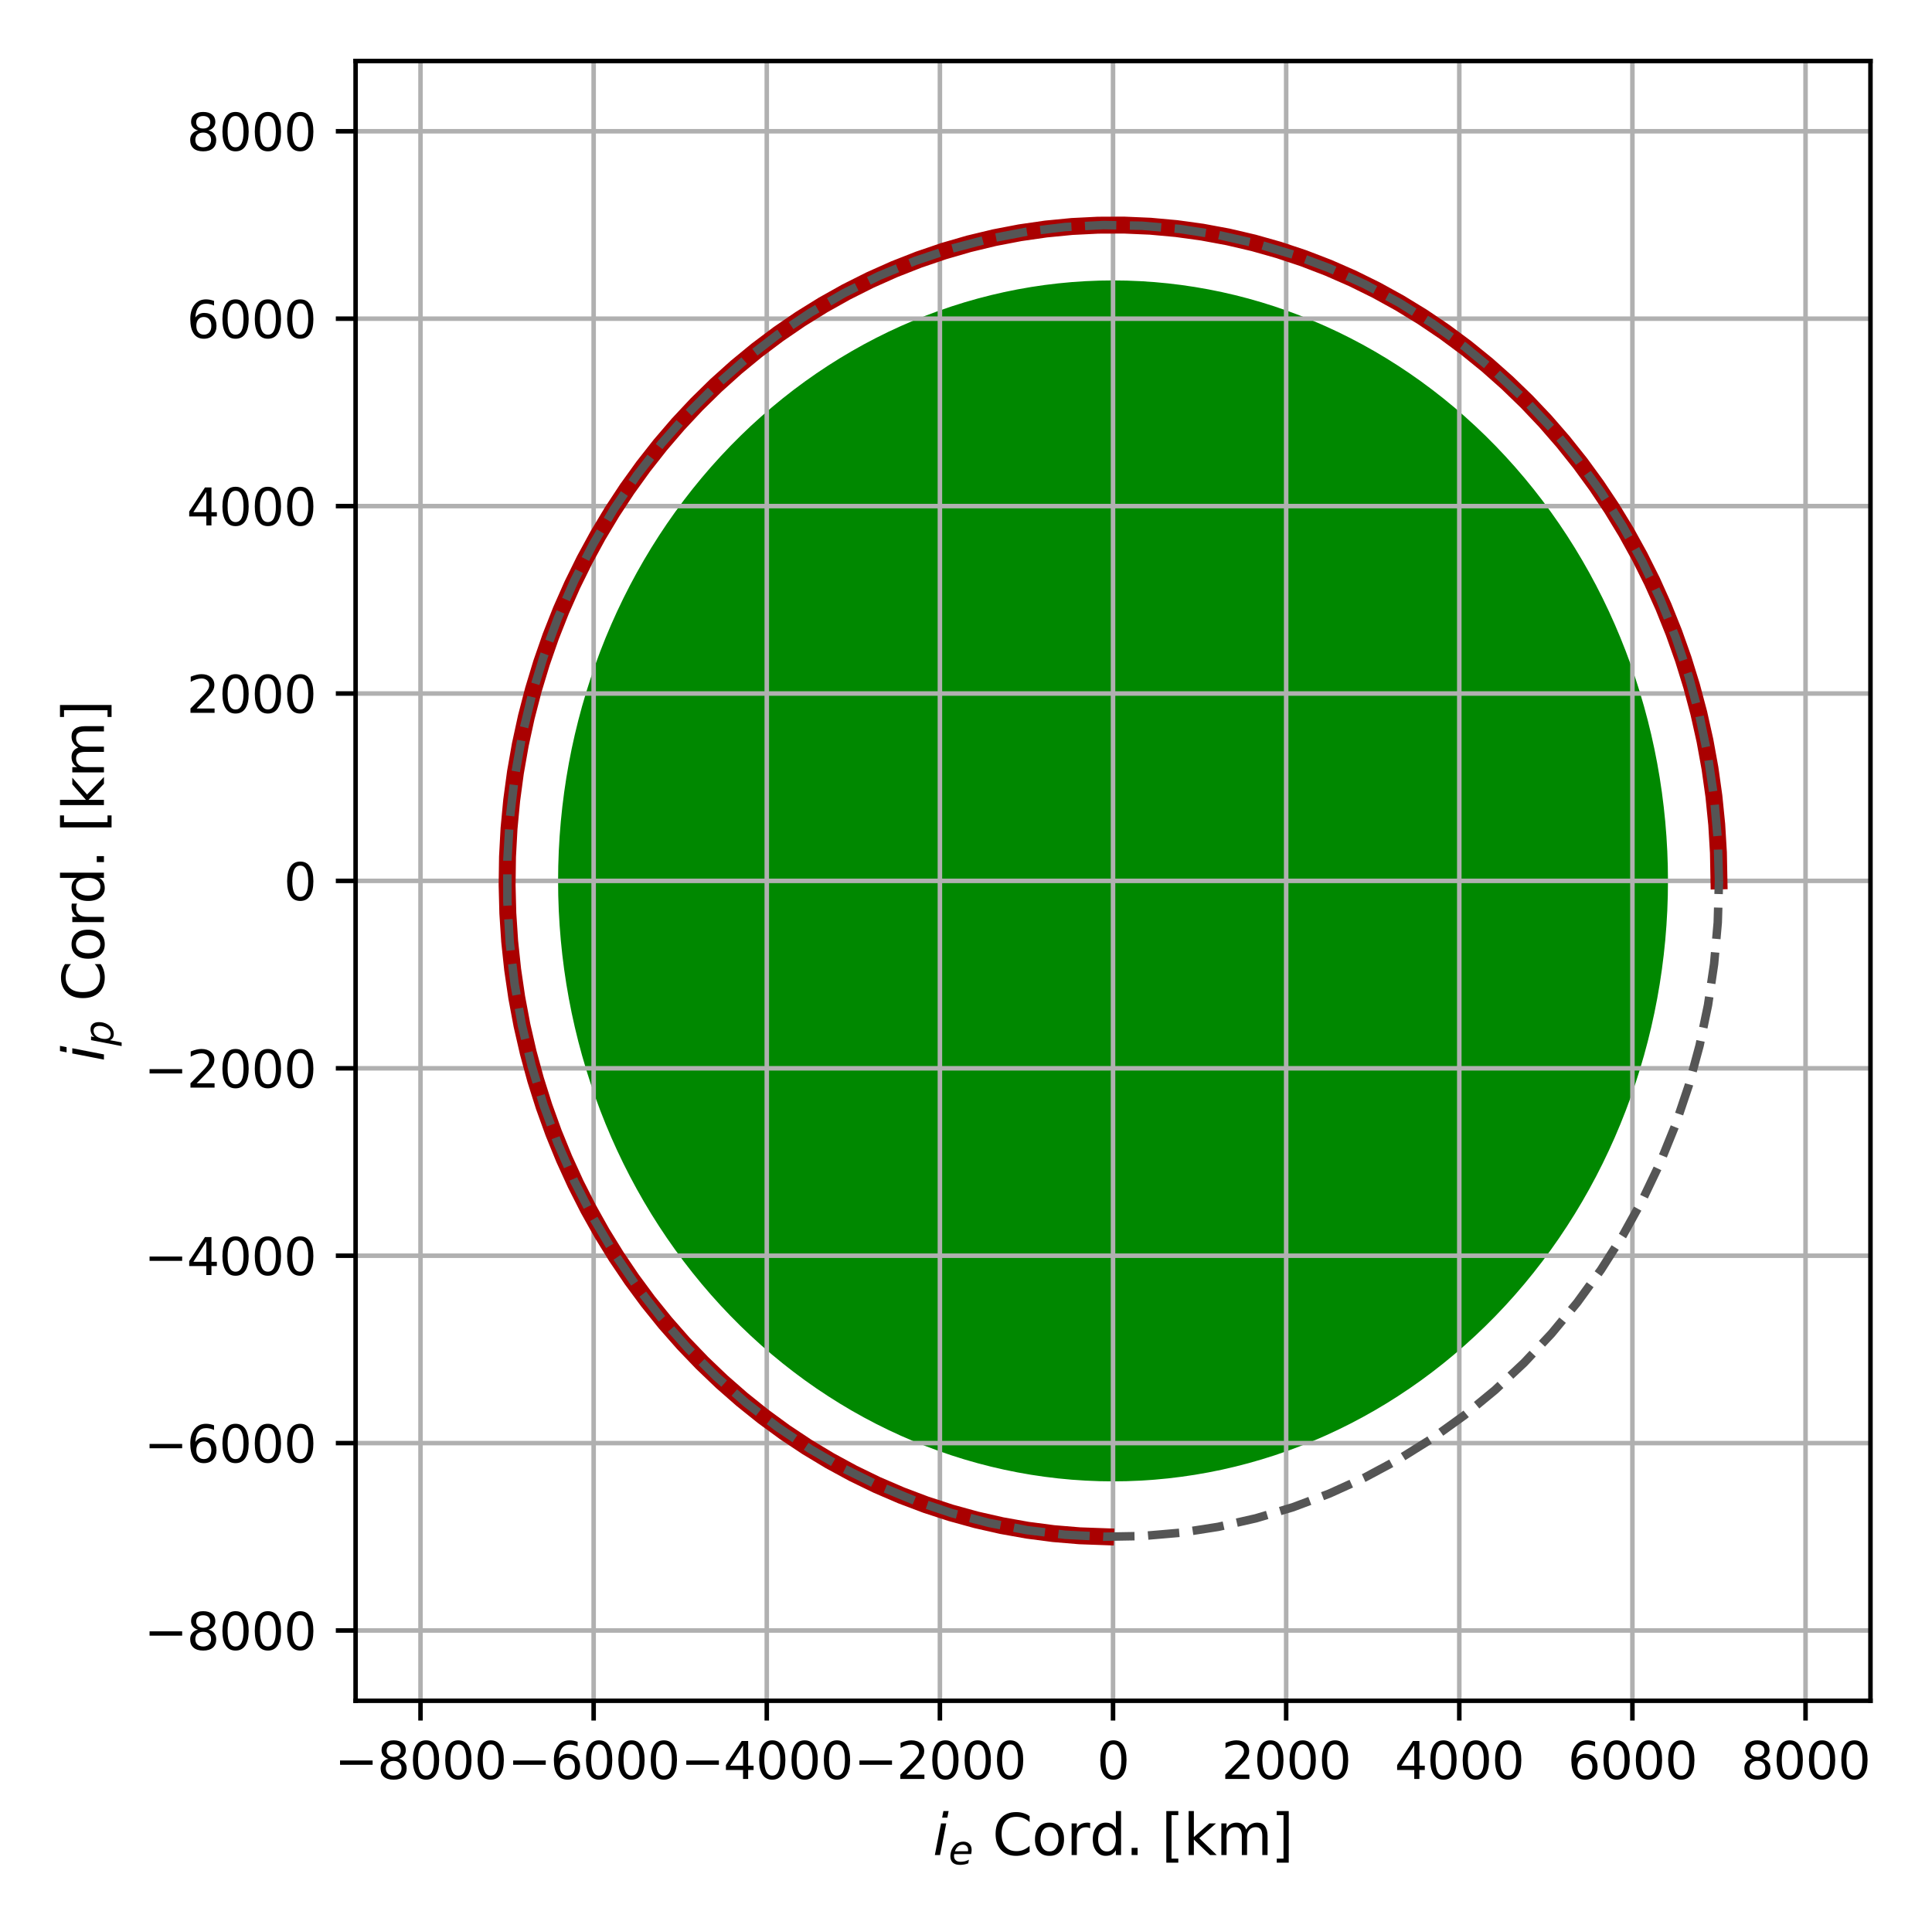 <?xml version="1.0" encoding="utf-8" standalone="no"?>
<!DOCTYPE svg PUBLIC "-//W3C//DTD SVG 1.1//EN"
  "http://www.w3.org/Graphics/SVG/1.1/DTD/svg11.dtd">
<svg height="341.28pt" version="1.1" viewBox="0 0 342 341.28" width="342pt" xmlns="http://www.w3.org/2000/svg" xmlns:xlink="http://www.w3.org/1999/xlink">
 <defs>
  <style type="text/css">*{stroke-linecap:butt;stroke-linejoin:round;}</style>
 </defs>
 <g id="figure_1">
  <g id="patch_1">
   <path d="M 0 341.28 
L 342 341.28 
L 342 0 
L 0 0 
z
" style="fill:none;"/>
  </g>
  <g id="axes_1">
   <g id="patch_2">
    <path d="M 62.947 301.092 
L 331.107 301.092 
L 331.107 10.8 
L 62.947 10.8 
z
" style="fill:none;"/>
   </g>
   <g id="patch_3">
    <path clip-path="url(#pb2bab31847)" d="M 197.027 261.747 
C 222.946 261.747 247.808 250.599 266.136 230.758 
C 284.464 210.918 294.762 184.005 294.762 155.946 
C 294.762 127.887 284.464 100.974 266.136 81.133 
C 247.808 61.293 222.946 50.145 197.027 50.145 
C 171.107 50.145 146.246 61.293 127.918 81.133 
C 109.59 100.974 99.292 127.887 99.292 155.946 
C 99.292 184.005 109.59 210.918 127.918 230.758 
C 146.246 250.599 171.107 261.747 197.027 261.747 
z
" style="fill:#008800;stroke:#008800;stroke-linejoin:miter;"/>
   </g>
   <g id="matplotlib.axis_1">
    <g id="xtick_1">
     <g id="line2d_1">
      <path clip-path="url(#pb2bab31847)" d="M 74.439 301.092 
L 74.439 10.8 
" style="fill:none;stroke:#b0b0b0;stroke-linecap:square;stroke-width:0.8;"/>
     </g>
     <g id="line2d_2">
      <defs>
       <path d="M 0 0 
L 0 3.5 
" id="m21e4a4b9c4" style="stroke:#000000;stroke-width:0.8;"/>
      </defs>
      <g>
       <use style="stroke:#000000;stroke-width:0.8;" x="74.439" xlink:href="#m21e4a4b9c4" y="301.092"/>
      </g>
     </g>
     <g id="text_1">
      <!-- −8000 -->
      <g transform="translate(59.216 314.93)scale(0.09 -0.09)">
       <defs>
        <path d="M 678 2272 
L 4684 2272 
L 4684 1741 
L 678 1741 
L 678 2272 
z
" id="DejaVuSans-2212" transform="scale(0.016)"/>
        <path d="M 2034 2216 
Q 1584 2216 1326 1975 
Q 1069 1734 1069 1313 
Q 1069 891 1326 650 
Q 1584 409 2034 409 
Q 2484 409 2743 651 
Q 3003 894 3003 1313 
Q 3003 1734 2745 1975 
Q 2488 2216 2034 2216 
z
M 1403 2484 
Q 997 2584 770 2862 
Q 544 3141 544 3541 
Q 544 4100 942 4425 
Q 1341 4750 2034 4750 
Q 2731 4750 3128 4425 
Q 3525 4100 3525 3541 
Q 3525 3141 3298 2862 
Q 3072 2584 2669 2484 
Q 3125 2378 3379 2068 
Q 3634 1759 3634 1313 
Q 3634 634 3220 271 
Q 2806 -91 2034 -91 
Q 1263 -91 848 271 
Q 434 634 434 1313 
Q 434 1759 690 2068 
Q 947 2378 1403 2484 
z
M 1172 3481 
Q 1172 3119 1398 2916 
Q 1625 2713 2034 2713 
Q 2441 2713 2670 2916 
Q 2900 3119 2900 3481 
Q 2900 3844 2670 4047 
Q 2441 4250 2034 4250 
Q 1625 4250 1398 4047 
Q 1172 3844 1172 3481 
z
" id="DejaVuSans-38" transform="scale(0.016)"/>
        <path d="M 2034 4250 
Q 1547 4250 1301 3770 
Q 1056 3291 1056 2328 
Q 1056 1369 1301 889 
Q 1547 409 2034 409 
Q 2525 409 2770 889 
Q 3016 1369 3016 2328 
Q 3016 3291 2770 3770 
Q 2525 4250 2034 4250 
z
M 2034 4750 
Q 2819 4750 3233 4129 
Q 3647 3509 3647 2328 
Q 3647 1150 3233 529 
Q 2819 -91 2034 -91 
Q 1250 -91 836 529 
Q 422 1150 422 2328 
Q 422 3509 836 4129 
Q 1250 4750 2034 4750 
z
" id="DejaVuSans-30" transform="scale(0.016)"/>
       </defs>
       <use xlink:href="#DejaVuSans-2212"/>
       <use x="83.789" xlink:href="#DejaVuSans-38"/>
       <use x="147.412" xlink:href="#DejaVuSans-30"/>
       <use x="211.035" xlink:href="#DejaVuSans-30"/>
       <use x="274.658" xlink:href="#DejaVuSans-30"/>
      </g>
     </g>
    </g>
    <g id="xtick_2">
     <g id="line2d_3">
      <path clip-path="url(#pb2bab31847)" d="M 105.086 301.092 
L 105.086 10.8 
" style="fill:none;stroke:#b0b0b0;stroke-linecap:square;stroke-width:0.8;"/>
     </g>
     <g id="line2d_4">
      <g>
       <use style="stroke:#000000;stroke-width:0.8;" x="105.086" xlink:href="#m21e4a4b9c4" y="301.092"/>
      </g>
     </g>
     <g id="text_2">
      <!-- −6000 -->
      <g transform="translate(89.863 314.93)scale(0.09 -0.09)">
       <defs>
        <path d="M 2113 2584 
Q 1688 2584 1439 2293 
Q 1191 2003 1191 1497 
Q 1191 994 1439 701 
Q 1688 409 2113 409 
Q 2538 409 2786 701 
Q 3034 994 3034 1497 
Q 3034 2003 2786 2293 
Q 2538 2584 2113 2584 
z
M 3366 4563 
L 3366 3988 
Q 3128 4100 2886 4159 
Q 2644 4219 2406 4219 
Q 1781 4219 1451 3797 
Q 1122 3375 1075 2522 
Q 1259 2794 1537 2939 
Q 1816 3084 2150 3084 
Q 2853 3084 3261 2657 
Q 3669 2231 3669 1497 
Q 3669 778 3244 343 
Q 2819 -91 2113 -91 
Q 1303 -91 875 529 
Q 447 1150 447 2328 
Q 447 3434 972 4092 
Q 1497 4750 2381 4750 
Q 2619 4750 2861 4703 
Q 3103 4656 3366 4563 
z
" id="DejaVuSans-36" transform="scale(0.016)"/>
       </defs>
       <use xlink:href="#DejaVuSans-2212"/>
       <use x="83.789" xlink:href="#DejaVuSans-36"/>
       <use x="147.412" xlink:href="#DejaVuSans-30"/>
       <use x="211.035" xlink:href="#DejaVuSans-30"/>
       <use x="274.658" xlink:href="#DejaVuSans-30"/>
      </g>
     </g>
    </g>
    <g id="xtick_3">
     <g id="line2d_5">
      <path clip-path="url(#pb2bab31847)" d="M 135.733 301.092 
L 135.733 10.8 
" style="fill:none;stroke:#b0b0b0;stroke-linecap:square;stroke-width:0.8;"/>
     </g>
     <g id="line2d_6">
      <g>
       <use style="stroke:#000000;stroke-width:0.8;" x="135.733" xlink:href="#m21e4a4b9c4" y="301.092"/>
      </g>
     </g>
     <g id="text_3">
      <!-- −4000 -->
      <g transform="translate(120.51 314.93)scale(0.09 -0.09)">
       <defs>
        <path d="M 2419 4116 
L 825 1625 
L 2419 1625 
L 2419 4116 
z
M 2253 4666 
L 3047 4666 
L 3047 1625 
L 3713 1625 
L 3713 1100 
L 3047 1100 
L 3047 0 
L 2419 0 
L 2419 1100 
L 313 1100 
L 313 1709 
L 2253 4666 
z
" id="DejaVuSans-34" transform="scale(0.016)"/>
       </defs>
       <use xlink:href="#DejaVuSans-2212"/>
       <use x="83.789" xlink:href="#DejaVuSans-34"/>
       <use x="147.412" xlink:href="#DejaVuSans-30"/>
       <use x="211.035" xlink:href="#DejaVuSans-30"/>
       <use x="274.658" xlink:href="#DejaVuSans-30"/>
      </g>
     </g>
    </g>
    <g id="xtick_4">
     <g id="line2d_7">
      <path clip-path="url(#pb2bab31847)" d="M 166.38 301.092 
L 166.38 10.8 
" style="fill:none;stroke:#b0b0b0;stroke-linecap:square;stroke-width:0.8;"/>
     </g>
     <g id="line2d_8">
      <g>
       <use style="stroke:#000000;stroke-width:0.8;" x="166.38" xlink:href="#m21e4a4b9c4" y="301.092"/>
      </g>
     </g>
     <g id="text_4">
      <!-- −2000 -->
      <g transform="translate(151.157 314.93)scale(0.09 -0.09)">
       <defs>
        <path d="M 1228 531 
L 3431 531 
L 3431 0 
L 469 0 
L 469 531 
Q 828 903 1448 1529 
Q 2069 2156 2228 2338 
Q 2531 2678 2651 2914 
Q 2772 3150 2772 3378 
Q 2772 3750 2511 3984 
Q 2250 4219 1831 4219 
Q 1534 4219 1204 4116 
Q 875 4013 500 3803 
L 500 4441 
Q 881 4594 1212 4672 
Q 1544 4750 1819 4750 
Q 2544 4750 2975 4387 
Q 3406 4025 3406 3419 
Q 3406 3131 3298 2873 
Q 3191 2616 2906 2266 
Q 2828 2175 2409 1742 
Q 1991 1309 1228 531 
z
" id="DejaVuSans-32" transform="scale(0.016)"/>
       </defs>
       <use xlink:href="#DejaVuSans-2212"/>
       <use x="83.789" xlink:href="#DejaVuSans-32"/>
       <use x="147.412" xlink:href="#DejaVuSans-30"/>
       <use x="211.035" xlink:href="#DejaVuSans-30"/>
       <use x="274.658" xlink:href="#DejaVuSans-30"/>
      </g>
     </g>
    </g>
    <g id="xtick_5">
     <g id="line2d_9">
      <path clip-path="url(#pb2bab31847)" d="M 197.027 301.092 
L 197.027 10.8 
" style="fill:none;stroke:#b0b0b0;stroke-linecap:square;stroke-width:0.8;"/>
     </g>
     <g id="line2d_10">
      <g>
       <use style="stroke:#000000;stroke-width:0.8;" x="197.027" xlink:href="#m21e4a4b9c4" y="301.092"/>
      </g>
     </g>
     <g id="text_5">
      <!-- 0 -->
      <g transform="translate(194.164 314.93)scale(0.09 -0.09)">
       <use xlink:href="#DejaVuSans-30"/>
      </g>
     </g>
    </g>
    <g id="xtick_6">
     <g id="line2d_11">
      <path clip-path="url(#pb2bab31847)" d="M 227.674 301.092 
L 227.674 10.8 
" style="fill:none;stroke:#b0b0b0;stroke-linecap:square;stroke-width:0.8;"/>
     </g>
     <g id="line2d_12">
      <g>
       <use style="stroke:#000000;stroke-width:0.8;" x="227.674" xlink:href="#m21e4a4b9c4" y="301.092"/>
      </g>
     </g>
     <g id="text_6">
      <!-- 2000 -->
      <g transform="translate(216.221 314.93)scale(0.09 -0.09)">
       <use xlink:href="#DejaVuSans-32"/>
       <use x="63.623" xlink:href="#DejaVuSans-30"/>
       <use x="127.246" xlink:href="#DejaVuSans-30"/>
       <use x="190.869" xlink:href="#DejaVuSans-30"/>
      </g>
     </g>
    </g>
    <g id="xtick_7">
     <g id="line2d_13">
      <path clip-path="url(#pb2bab31847)" d="M 258.321 301.092 
L 258.321 10.8 
" style="fill:none;stroke:#b0b0b0;stroke-linecap:square;stroke-width:0.8;"/>
     </g>
     <g id="line2d_14">
      <g>
       <use style="stroke:#000000;stroke-width:0.8;" x="258.321" xlink:href="#m21e4a4b9c4" y="301.092"/>
      </g>
     </g>
     <g id="text_7">
      <!-- 4000 -->
      <g transform="translate(246.868 314.93)scale(0.09 -0.09)">
       <use xlink:href="#DejaVuSans-34"/>
       <use x="63.623" xlink:href="#DejaVuSans-30"/>
       <use x="127.246" xlink:href="#DejaVuSans-30"/>
       <use x="190.869" xlink:href="#DejaVuSans-30"/>
      </g>
     </g>
    </g>
    <g id="xtick_8">
     <g id="line2d_15">
      <path clip-path="url(#pb2bab31847)" d="M 288.967 301.092 
L 288.967 10.8 
" style="fill:none;stroke:#b0b0b0;stroke-linecap:square;stroke-width:0.8;"/>
     </g>
     <g id="line2d_16">
      <g>
       <use style="stroke:#000000;stroke-width:0.8;" x="288.967" xlink:href="#m21e4a4b9c4" y="301.092"/>
      </g>
     </g>
     <g id="text_8">
      <!-- 6000 -->
      <g transform="translate(277.515 314.93)scale(0.09 -0.09)">
       <use xlink:href="#DejaVuSans-36"/>
       <use x="63.623" xlink:href="#DejaVuSans-30"/>
       <use x="127.246" xlink:href="#DejaVuSans-30"/>
       <use x="190.869" xlink:href="#DejaVuSans-30"/>
      </g>
     </g>
    </g>
    <g id="xtick_9">
     <g id="line2d_17">
      <path clip-path="url(#pb2bab31847)" d="M 319.614 301.092 
L 319.614 10.8 
" style="fill:none;stroke:#b0b0b0;stroke-linecap:square;stroke-width:0.8;"/>
     </g>
     <g id="line2d_18">
      <g>
       <use style="stroke:#000000;stroke-width:0.8;" x="319.614" xlink:href="#m21e4a4b9c4" y="301.092"/>
      </g>
     </g>
     <g id="text_9">
      <!-- 8000 -->
      <g transform="translate(308.162 314.93)scale(0.09 -0.09)">
       <use xlink:href="#DejaVuSans-38"/>
       <use x="63.623" xlink:href="#DejaVuSans-30"/>
       <use x="127.246" xlink:href="#DejaVuSans-30"/>
       <use x="190.869" xlink:href="#DejaVuSans-30"/>
      </g>
     </g>
    </g>
    <g id="text_10">
     <!-- $i_e$ Cord. [km] -->
     <g transform="translate(165.127 328.4)scale(0.1 -0.1)">
      <defs>
       <path d="M 1172 4863 
L 1747 4863 
L 1606 4134 
L 1031 4134 
L 1172 4863 
z
M 909 3500 
L 1484 3500 
L 800 0 
L 225 0 
L 909 3500 
z
" id="DejaVuSans-Oblique-69" transform="scale(0.016)"/>
       <path d="M 3078 2063 
Q 3088 2113 3092 2166 
Q 3097 2219 3097 2272 
Q 3097 2653 2873 2875 
Q 2650 3097 2266 3097 
Q 1838 3097 1509 2826 
Q 1181 2556 1013 2059 
L 3078 2063 
z
M 3578 1613 
L 903 1613 
Q 884 1494 878 1425 
Q 872 1356 872 1306 
Q 872 872 1139 634 
Q 1406 397 1894 397 
Q 2269 397 2603 481 
Q 2938 566 3225 728 
L 3116 159 
Q 2806 34 2476 -28 
Q 2147 -91 1806 -91 
Q 1078 -91 686 257 
Q 294 606 294 1247 
Q 294 1794 489 2264 
Q 684 2734 1063 3103 
Q 1306 3334 1642 3459 
Q 1978 3584 2356 3584 
Q 2950 3584 3301 3228 
Q 3653 2872 3653 2272 
Q 3653 2128 3634 1964 
Q 3616 1800 3578 1613 
z
" id="DejaVuSans-Oblique-65" transform="scale(0.016)"/>
       <path id="DejaVuSans-20" transform="scale(0.016)"/>
       <path d="M 4122 4306 
L 4122 3641 
Q 3803 3938 3442 4084 
Q 3081 4231 2675 4231 
Q 1875 4231 1450 3742 
Q 1025 3253 1025 2328 
Q 1025 1406 1450 917 
Q 1875 428 2675 428 
Q 3081 428 3442 575 
Q 3803 722 4122 1019 
L 4122 359 
Q 3791 134 3420 21 
Q 3050 -91 2638 -91 
Q 1578 -91 968 557 
Q 359 1206 359 2328 
Q 359 3453 968 4101 
Q 1578 4750 2638 4750 
Q 3056 4750 3426 4639 
Q 3797 4528 4122 4306 
z
" id="DejaVuSans-43" transform="scale(0.016)"/>
       <path d="M 1959 3097 
Q 1497 3097 1228 2736 
Q 959 2375 959 1747 
Q 959 1119 1226 758 
Q 1494 397 1959 397 
Q 2419 397 2687 759 
Q 2956 1122 2956 1747 
Q 2956 2369 2687 2733 
Q 2419 3097 1959 3097 
z
M 1959 3584 
Q 2709 3584 3137 3096 
Q 3566 2609 3566 1747 
Q 3566 888 3137 398 
Q 2709 -91 1959 -91 
Q 1206 -91 779 398 
Q 353 888 353 1747 
Q 353 2609 779 3096 
Q 1206 3584 1959 3584 
z
" id="DejaVuSans-6f" transform="scale(0.016)"/>
       <path d="M 2631 2963 
Q 2534 3019 2420 3045 
Q 2306 3072 2169 3072 
Q 1681 3072 1420 2755 
Q 1159 2438 1159 1844 
L 1159 0 
L 581 0 
L 581 3500 
L 1159 3500 
L 1159 2956 
Q 1341 3275 1631 3429 
Q 1922 3584 2338 3584 
Q 2397 3584 2469 3576 
Q 2541 3569 2628 3553 
L 2631 2963 
z
" id="DejaVuSans-72" transform="scale(0.016)"/>
       <path d="M 2906 2969 
L 2906 4863 
L 3481 4863 
L 3481 0 
L 2906 0 
L 2906 525 
Q 2725 213 2448 61 
Q 2172 -91 1784 -91 
Q 1150 -91 751 415 
Q 353 922 353 1747 
Q 353 2572 751 3078 
Q 1150 3584 1784 3584 
Q 2172 3584 2448 3432 
Q 2725 3281 2906 2969 
z
M 947 1747 
Q 947 1113 1208 752 
Q 1469 391 1925 391 
Q 2381 391 2643 752 
Q 2906 1113 2906 1747 
Q 2906 2381 2643 2742 
Q 2381 3103 1925 3103 
Q 1469 3103 1208 2742 
Q 947 2381 947 1747 
z
" id="DejaVuSans-64" transform="scale(0.016)"/>
       <path d="M 684 794 
L 1344 794 
L 1344 0 
L 684 0 
L 684 794 
z
" id="DejaVuSans-2e" transform="scale(0.016)"/>
       <path d="M 550 4863 
L 1875 4863 
L 1875 4416 
L 1125 4416 
L 1125 -397 
L 1875 -397 
L 1875 -844 
L 550 -844 
L 550 4863 
z
" id="DejaVuSans-5b" transform="scale(0.016)"/>
       <path d="M 581 4863 
L 1159 4863 
L 1159 1991 
L 2875 3500 
L 3609 3500 
L 1753 1863 
L 3688 0 
L 2938 0 
L 1159 1709 
L 1159 0 
L 581 0 
L 581 4863 
z
" id="DejaVuSans-6b" transform="scale(0.016)"/>
       <path d="M 3328 2828 
Q 3544 3216 3844 3400 
Q 4144 3584 4550 3584 
Q 5097 3584 5394 3201 
Q 5691 2819 5691 2113 
L 5691 0 
L 5113 0 
L 5113 2094 
Q 5113 2597 4934 2840 
Q 4756 3084 4391 3084 
Q 3944 3084 3684 2787 
Q 3425 2491 3425 1978 
L 3425 0 
L 2847 0 
L 2847 2094 
Q 2847 2600 2669 2842 
Q 2491 3084 2119 3084 
Q 1678 3084 1418 2786 
Q 1159 2488 1159 1978 
L 1159 0 
L 581 0 
L 581 3500 
L 1159 3500 
L 1159 2956 
Q 1356 3278 1631 3431 
Q 1906 3584 2284 3584 
Q 2666 3584 2933 3390 
Q 3200 3197 3328 2828 
z
" id="DejaVuSans-6d" transform="scale(0.016)"/>
       <path d="M 1947 4863 
L 1947 -844 
L 622 -844 
L 622 -397 
L 1369 -397 
L 1369 4416 
L 622 4416 
L 622 4863 
L 1947 4863 
z
" id="DejaVuSans-5d" transform="scale(0.016)"/>
      </defs>
      <use transform="translate(0 0.016)" xlink:href="#DejaVuSans-Oblique-69"/>
      <use transform="translate(27.783 -16.391)scale(0.7)" xlink:href="#DejaVuSans-Oblique-65"/>
      <use transform="translate(73.584 0.016)" xlink:href="#DejaVuSans-20"/>
      <use transform="translate(105.371 0.016)" xlink:href="#DejaVuSans-43"/>
      <use transform="translate(175.195 0.016)" xlink:href="#DejaVuSans-6f"/>
      <use transform="translate(236.377 0.016)" xlink:href="#DejaVuSans-72"/>
      <use transform="translate(277.49 0.016)" xlink:href="#DejaVuSans-64"/>
      <use transform="translate(340.967 0.016)" xlink:href="#DejaVuSans-2e"/>
      <use transform="translate(372.754 0.016)" xlink:href="#DejaVuSans-20"/>
      <use transform="translate(404.541 0.016)" xlink:href="#DejaVuSans-5b"/>
      <use transform="translate(443.555 0.016)" xlink:href="#DejaVuSans-6b"/>
      <use transform="translate(501.465 0.016)" xlink:href="#DejaVuSans-6d"/>
      <use transform="translate(598.877 0.016)" xlink:href="#DejaVuSans-5d"/>
     </g>
    </g>
   </g>
   <g id="matplotlib.axis_2">
    <g id="ytick_1">
     <g id="line2d_19">
      <path clip-path="url(#pb2bab31847)" d="M 62.947 288.65 
L 331.107 288.65 
" style="fill:none;stroke:#b0b0b0;stroke-linecap:square;stroke-width:0.8;"/>
     </g>
     <g id="line2d_20">
      <defs>
       <path d="M 0 0 
L -3.5 0 
" id="m39ccc1ae08" style="stroke:#000000;stroke-width:0.8;"/>
      </defs>
      <g>
       <use style="stroke:#000000;stroke-width:0.8;" x="62.947" xlink:href="#m39ccc1ae08" y="288.65"/>
      </g>
     </g>
     <g id="text_11">
      <!-- −8000 -->
      <g transform="translate(25.5 292.07)scale(0.09 -0.09)">
       <use xlink:href="#DejaVuSans-2212"/>
       <use x="83.789" xlink:href="#DejaVuSans-38"/>
       <use x="147.412" xlink:href="#DejaVuSans-30"/>
       <use x="211.035" xlink:href="#DejaVuSans-30"/>
       <use x="274.658" xlink:href="#DejaVuSans-30"/>
      </g>
     </g>
    </g>
    <g id="ytick_2">
     <g id="line2d_21">
      <path clip-path="url(#pb2bab31847)" d="M 62.947 255.474 
L 331.107 255.474 
" style="fill:none;stroke:#b0b0b0;stroke-linecap:square;stroke-width:0.8;"/>
     </g>
     <g id="line2d_22">
      <g>
       <use style="stroke:#000000;stroke-width:0.8;" x="62.947" xlink:href="#m39ccc1ae08" y="255.474"/>
      </g>
     </g>
     <g id="text_12">
      <!-- −6000 -->
      <g transform="translate(25.5 258.894)scale(0.09 -0.09)">
       <use xlink:href="#DejaVuSans-2212"/>
       <use x="83.789" xlink:href="#DejaVuSans-36"/>
       <use x="147.412" xlink:href="#DejaVuSans-30"/>
       <use x="211.035" xlink:href="#DejaVuSans-30"/>
       <use x="274.658" xlink:href="#DejaVuSans-30"/>
      </g>
     </g>
    </g>
    <g id="ytick_3">
     <g id="line2d_23">
      <path clip-path="url(#pb2bab31847)" d="M 62.947 222.298 
L 331.107 222.298 
" style="fill:none;stroke:#b0b0b0;stroke-linecap:square;stroke-width:0.8;"/>
     </g>
     <g id="line2d_24">
      <g>
       <use style="stroke:#000000;stroke-width:0.8;" x="62.947" xlink:href="#m39ccc1ae08" y="222.298"/>
      </g>
     </g>
     <g id="text_13">
      <!-- −4000 -->
      <g transform="translate(25.5 225.717)scale(0.09 -0.09)">
       <use xlink:href="#DejaVuSans-2212"/>
       <use x="83.789" xlink:href="#DejaVuSans-34"/>
       <use x="147.412" xlink:href="#DejaVuSans-30"/>
       <use x="211.035" xlink:href="#DejaVuSans-30"/>
       <use x="274.658" xlink:href="#DejaVuSans-30"/>
      </g>
     </g>
    </g>
    <g id="ytick_4">
     <g id="line2d_25">
      <path clip-path="url(#pb2bab31847)" d="M 62.947 189.122 
L 331.107 189.122 
" style="fill:none;stroke:#b0b0b0;stroke-linecap:square;stroke-width:0.8;"/>
     </g>
     <g id="line2d_26">
      <g>
       <use style="stroke:#000000;stroke-width:0.8;" x="62.947" xlink:href="#m39ccc1ae08" y="189.122"/>
      </g>
     </g>
     <g id="text_14">
      <!-- −2000 -->
      <g transform="translate(25.5 192.541)scale(0.09 -0.09)">
       <use xlink:href="#DejaVuSans-2212"/>
       <use x="83.789" xlink:href="#DejaVuSans-32"/>
       <use x="147.412" xlink:href="#DejaVuSans-30"/>
       <use x="211.035" xlink:href="#DejaVuSans-30"/>
       <use x="274.658" xlink:href="#DejaVuSans-30"/>
      </g>
     </g>
    </g>
    <g id="ytick_5">
     <g id="line2d_27">
      <path clip-path="url(#pb2bab31847)" d="M 62.947 155.946 
L 331.107 155.946 
" style="fill:none;stroke:#b0b0b0;stroke-linecap:square;stroke-width:0.8;"/>
     </g>
     <g id="line2d_28">
      <g>
       <use style="stroke:#000000;stroke-width:0.8;" x="62.947" xlink:href="#m39ccc1ae08" y="155.946"/>
      </g>
     </g>
     <g id="text_15">
      <!-- 0 -->
      <g transform="translate(50.22 159.365)scale(0.09 -0.09)">
       <use xlink:href="#DejaVuSans-30"/>
      </g>
     </g>
    </g>
    <g id="ytick_6">
     <g id="line2d_29">
      <path clip-path="url(#pb2bab31847)" d="M 62.947 122.77 
L 331.107 122.77 
" style="fill:none;stroke:#b0b0b0;stroke-linecap:square;stroke-width:0.8;"/>
     </g>
     <g id="line2d_30">
      <g>
       <use style="stroke:#000000;stroke-width:0.8;" x="62.947" xlink:href="#m39ccc1ae08" y="122.77"/>
      </g>
     </g>
     <g id="text_16">
      <!-- 2000 -->
      <g transform="translate(33.042 126.189)scale(0.09 -0.09)">
       <use xlink:href="#DejaVuSans-32"/>
       <use x="63.623" xlink:href="#DejaVuSans-30"/>
       <use x="127.246" xlink:href="#DejaVuSans-30"/>
       <use x="190.869" xlink:href="#DejaVuSans-30"/>
      </g>
     </g>
    </g>
    <g id="ytick_7">
     <g id="line2d_31">
      <path clip-path="url(#pb2bab31847)" d="M 62.947 89.593 
L 331.107 89.593 
" style="fill:none;stroke:#b0b0b0;stroke-linecap:square;stroke-width:0.8;"/>
     </g>
     <g id="line2d_32">
      <g>
       <use style="stroke:#000000;stroke-width:0.8;" x="62.947" xlink:href="#m39ccc1ae08" y="89.593"/>
      </g>
     </g>
     <g id="text_17">
      <!-- 4000 -->
      <g transform="translate(33.042 93.013)scale(0.09 -0.09)">
       <use xlink:href="#DejaVuSans-34"/>
       <use x="63.623" xlink:href="#DejaVuSans-30"/>
       <use x="127.246" xlink:href="#DejaVuSans-30"/>
       <use x="190.869" xlink:href="#DejaVuSans-30"/>
      </g>
     </g>
    </g>
    <g id="ytick_8">
     <g id="line2d_33">
      <path clip-path="url(#pb2bab31847)" d="M 62.947 56.417 
L 331.107 56.417 
" style="fill:none;stroke:#b0b0b0;stroke-linecap:square;stroke-width:0.8;"/>
     </g>
     <g id="line2d_34">
      <g>
       <use style="stroke:#000000;stroke-width:0.8;" x="62.947" xlink:href="#m39ccc1ae08" y="56.417"/>
      </g>
     </g>
     <g id="text_18">
      <!-- 6000 -->
      <g transform="translate(33.042 59.837)scale(0.09 -0.09)">
       <use xlink:href="#DejaVuSans-36"/>
       <use x="63.623" xlink:href="#DejaVuSans-30"/>
       <use x="127.246" xlink:href="#DejaVuSans-30"/>
       <use x="190.869" xlink:href="#DejaVuSans-30"/>
      </g>
     </g>
    </g>
    <g id="ytick_9">
     <g id="line2d_35">
      <path clip-path="url(#pb2bab31847)" d="M 62.947 23.241 
L 331.107 23.241 
" style="fill:none;stroke:#b0b0b0;stroke-linecap:square;stroke-width:0.8;"/>
     </g>
     <g id="line2d_36">
      <g>
       <use style="stroke:#000000;stroke-width:0.8;" x="62.947" xlink:href="#m39ccc1ae08" y="23.241"/>
      </g>
     </g>
     <g id="text_19">
      <!-- 8000 -->
      <g transform="translate(33.042 26.66)scale(0.09 -0.09)">
       <use xlink:href="#DejaVuSans-38"/>
       <use x="63.623" xlink:href="#DejaVuSans-30"/>
       <use x="127.246" xlink:href="#DejaVuSans-30"/>
       <use x="190.869" xlink:href="#DejaVuSans-30"/>
      </g>
     </g>
    </g>
    <g id="text_20">
     <!-- $i_p$ Cord. [km] -->
     <g transform="translate(18.4 187.946)rotate(-90)scale(0.1 -0.1)">
      <defs>
       <path d="M 3175 2156 
Q 3175 2616 2975 2859 
Q 2775 3103 2400 3103 
Q 2144 3103 1911 2972 
Q 1678 2841 1497 2591 
Q 1319 2344 1212 1994 
Q 1106 1644 1106 1300 
Q 1106 863 1306 627 
Q 1506 391 1875 391 
Q 2147 391 2380 519 
Q 2613 647 2778 891 
Q 2956 1147 3065 1494 
Q 3175 1841 3175 2156 
z
M 1394 2969 
Q 1625 3272 1939 3428 
Q 2253 3584 2638 3584 
Q 3175 3584 3472 3232 
Q 3769 2881 3769 2247 
Q 3769 1728 3584 1258 
Q 3400 788 3053 416 
Q 2822 169 2531 39 
Q 2241 -91 1919 -91 
Q 1547 -91 1294 64 
Q 1041 219 916 525 
L 556 -1331 
L -19 -1331 
L 922 3500 
L 1497 3500 
L 1394 2969 
z
" id="DejaVuSans-Oblique-70" transform="scale(0.016)"/>
      </defs>
      <use transform="translate(0 0.016)" xlink:href="#DejaVuSans-Oblique-69"/>
      <use transform="translate(27.783 -16.391)scale(0.7)" xlink:href="#DejaVuSans-Oblique-70"/>
      <use transform="translate(74.951 0.016)" xlink:href="#DejaVuSans-20"/>
      <use transform="translate(106.738 0.016)" xlink:href="#DejaVuSans-43"/>
      <use transform="translate(176.562 0.016)" xlink:href="#DejaVuSans-6f"/>
      <use transform="translate(237.744 0.016)" xlink:href="#DejaVuSans-72"/>
      <use transform="translate(278.857 0.016)" xlink:href="#DejaVuSans-64"/>
      <use transform="translate(342.334 0.016)" xlink:href="#DejaVuSans-2e"/>
      <use transform="translate(374.121 0.016)" xlink:href="#DejaVuSans-20"/>
      <use transform="translate(405.908 0.016)" xlink:href="#DejaVuSans-5b"/>
      <use transform="translate(444.922 0.016)" xlink:href="#DejaVuSans-6b"/>
      <use transform="translate(502.832 0.016)" xlink:href="#DejaVuSans-6d"/>
      <use transform="translate(600.244 0.016)" xlink:href="#DejaVuSans-5d"/>
     </g>
    </g>
   </g>
   <g id="line2d_37">
    <path clip-path="url(#pb2bab31847)" d="M 304.291 155.946 
L 304.191 150.94 
L 303.892 145.944 
L 303.394 140.967 
L 302.699 136.017 
L 301.807 131.104 
L 300.721 126.238 
L 299.441 121.427 
L 297.972 116.68 
L 296.314 112.006 
L 294.472 107.413 
L 292.449 102.911 
L 290.248 98.508 
L 287.875 94.211 
L 285.332 90.029 
L 282.625 85.969 
L 279.759 82.04 
L 276.739 78.248 
L 273.571 74.6 
L 270.261 71.104 
L 266.814 67.766 
L 263.238 64.591 
L 259.538 61.586 
L 255.723 58.757 
L 251.798 56.108 
L 247.772 53.645 
L 243.651 51.372 
L 239.443 49.294 
L 235.157 47.414 
L 230.8 45.735 
L 226.38 44.262 
L 221.905 42.996 
L 217.384 41.94 
L 212.826 41.096 
L 208.238 40.465 
L 203.629 40.049 
L 199.008 39.849 
L 194.383 39.865 
L 189.763 40.096 
L 185.156 40.543 
L 180.572 41.204 
L 176.018 42.078 
L 171.504 43.165 
L 167.036 44.461 
L 162.625 45.964 
L 158.277 47.671 
L 154.002 49.58 
L 149.806 51.687 
L 145.698 53.988 
L 141.686 56.478 
L 137.777 59.153 
L 133.977 62.008 
L 130.295 65.037 
L 126.737 68.236 
L 123.31 71.597 
L 120.02 75.116 
L 116.873 78.785 
L 113.875 82.597 
L 111.031 86.545 
L 108.348 90.623 
L 105.829 94.822 
L 103.48 99.135 
L 101.304 103.553 
L 99.307 108.069 
L 97.491 112.673 
L 95.861 117.358 
L 94.418 122.115 
L 93.167 126.935 
L 92.108 131.809 
L 91.244 136.727 
L 90.578 141.682 
L 90.109 146.663 
L 89.838 151.661 
L 89.767 156.667 
L 89.896 161.672 
L 90.224 166.666 
L 90.75 171.64 
L 91.474 176.585 
L 92.394 181.491 
L 93.508 186.351 
L 94.816 191.153 
L 96.313 195.89 
L 97.997 200.553 
L 99.866 205.133 
L 101.915 209.622 
L 104.141 214.01 
L 106.539 218.291 
L 109.106 222.456 
L 111.837 226.497 
L 114.725 230.407 
L 117.767 234.179 
L 120.956 237.805 
L 124.287 241.279 
L 127.753 244.594 
L 131.348 247.744 
L 135.064 250.724 
L 138.896 253.528 
L 142.836 256.15 
L 146.877 258.585 
L 151.011 260.83 
L 155.231 262.88 
L 159.528 264.731 
L 163.895 266.38 
L 168.324 267.824 
L 172.806 269.059 
L 177.333 270.085 
L 181.896 270.898 
L 186.488 271.497 
L 191.1 271.881 
L 195.722 272.05 
" style="fill:none;stroke:#aa0000;stroke-linecap:square;stroke-width:3;"/>
   </g>
   <g id="line2d_38">
    <path clip-path="url(#pb2bab31847)" d="M 304.291 155.946 
L 304.075 148.581 
L 303.428 141.246 
L 302.352 133.971 
L 300.853 126.783 
L 298.935 119.714 
L 296.607 112.79 
L 293.878 106.039 
L 290.759 99.49 
L 287.263 93.168 
L 283.403 87.099 
L 279.196 81.308 
L 274.657 75.816 
L 269.806 70.648 
L 264.662 65.822 
L 259.246 61.36 
L 253.579 57.279 
L 247.684 53.594 
L 241.586 50.322 
L 235.308 47.476 
L 228.876 45.066 
L 222.315 43.102 
L 215.653 41.593 
L 208.916 40.545 
L 202.131 39.961 
L 195.325 39.844 
L 188.526 40.194 
L 181.762 41.011 
L 175.058 42.291 
L 168.444 44.028 
L 161.944 46.215 
L 155.586 48.845 
L 149.394 51.906 
L 143.395 55.386 
L 137.611 59.271 
L 132.067 63.545 
L 126.784 68.191 
L 121.784 73.19 
L 117.087 78.523 
L 112.712 84.167 
L 108.676 90.101 
L 104.996 96.299 
L 101.687 102.738 
L 98.761 109.391 
L 96.232 116.232 
L 94.108 123.232 
L 92.398 130.364 
L 91.11 137.599 
L 90.248 144.908 
L 89.817 152.262 
L 89.817 159.63 
L 90.248 166.983 
L 91.11 174.292 
L 92.398 181.528 
L 94.108 188.66 
L 96.232 195.66 
L 98.761 202.501 
L 101.687 209.154 
L 104.996 215.592 
L 108.676 221.791 
L 112.712 227.724 
L 117.087 233.369 
L 121.784 238.701 
L 126.784 243.701 
L 132.067 248.347 
L 137.611 252.621 
L 143.395 256.506 
L 149.394 259.986 
L 155.586 263.046 
L 161.944 265.676 
L 168.444 267.864 
L 175.058 269.601 
L 181.762 270.881 
L 188.526 271.697 
L 195.325 272.048 
L 202.131 271.931 
L 208.916 271.347 
L 215.653 270.298 
L 222.315 268.789 
L 228.876 266.826 
L 235.308 264.416 
L 241.586 261.569 
L 247.684 258.297 
L 253.579 254.613 
L 259.246 250.532 
L 264.662 246.069 
L 269.806 241.244 
L 274.657 236.075 
L 279.196 230.584 
L 283.403 224.792 
L 287.263 218.723 
L 290.759 212.401 
L 293.878 205.852 
L 296.607 199.102 
L 298.935 192.178 
L 300.853 185.108 
L 302.352 177.921 
L 303.428 170.645 
L 304.075 163.31 
L 304.291 155.946 
" style="fill:none;stroke:#555555;stroke-dasharray:5.55,2.4;stroke-dashoffset:0;stroke-width:1.5;"/>
   </g>
   <g id="patch_4">
    <path d="M 62.947 301.092 
L 62.947 10.8 
" style="fill:none;stroke:#000000;stroke-linecap:square;stroke-linejoin:miter;stroke-width:0.8;"/>
   </g>
   <g id="patch_5">
    <path d="M 331.107 301.092 
L 331.107 10.8 
" style="fill:none;stroke:#000000;stroke-linecap:square;stroke-linejoin:miter;stroke-width:0.8;"/>
   </g>
   <g id="patch_6">
    <path d="M 62.947 301.092 
L 331.107 301.092 
" style="fill:none;stroke:#000000;stroke-linecap:square;stroke-linejoin:miter;stroke-width:0.8;"/>
   </g>
   <g id="patch_7">
    <path d="M 62.947 10.8 
L 331.107 10.8 
" style="fill:none;stroke:#000000;stroke-linecap:square;stroke-linejoin:miter;stroke-width:0.8;"/>
   </g>
  </g>
 </g>
 <defs>
  <clipPath id="pb2bab31847">
   <rect height="290.292" width="268.16" x="62.947" y="10.8"/>
  </clipPath>
 </defs>
</svg>
